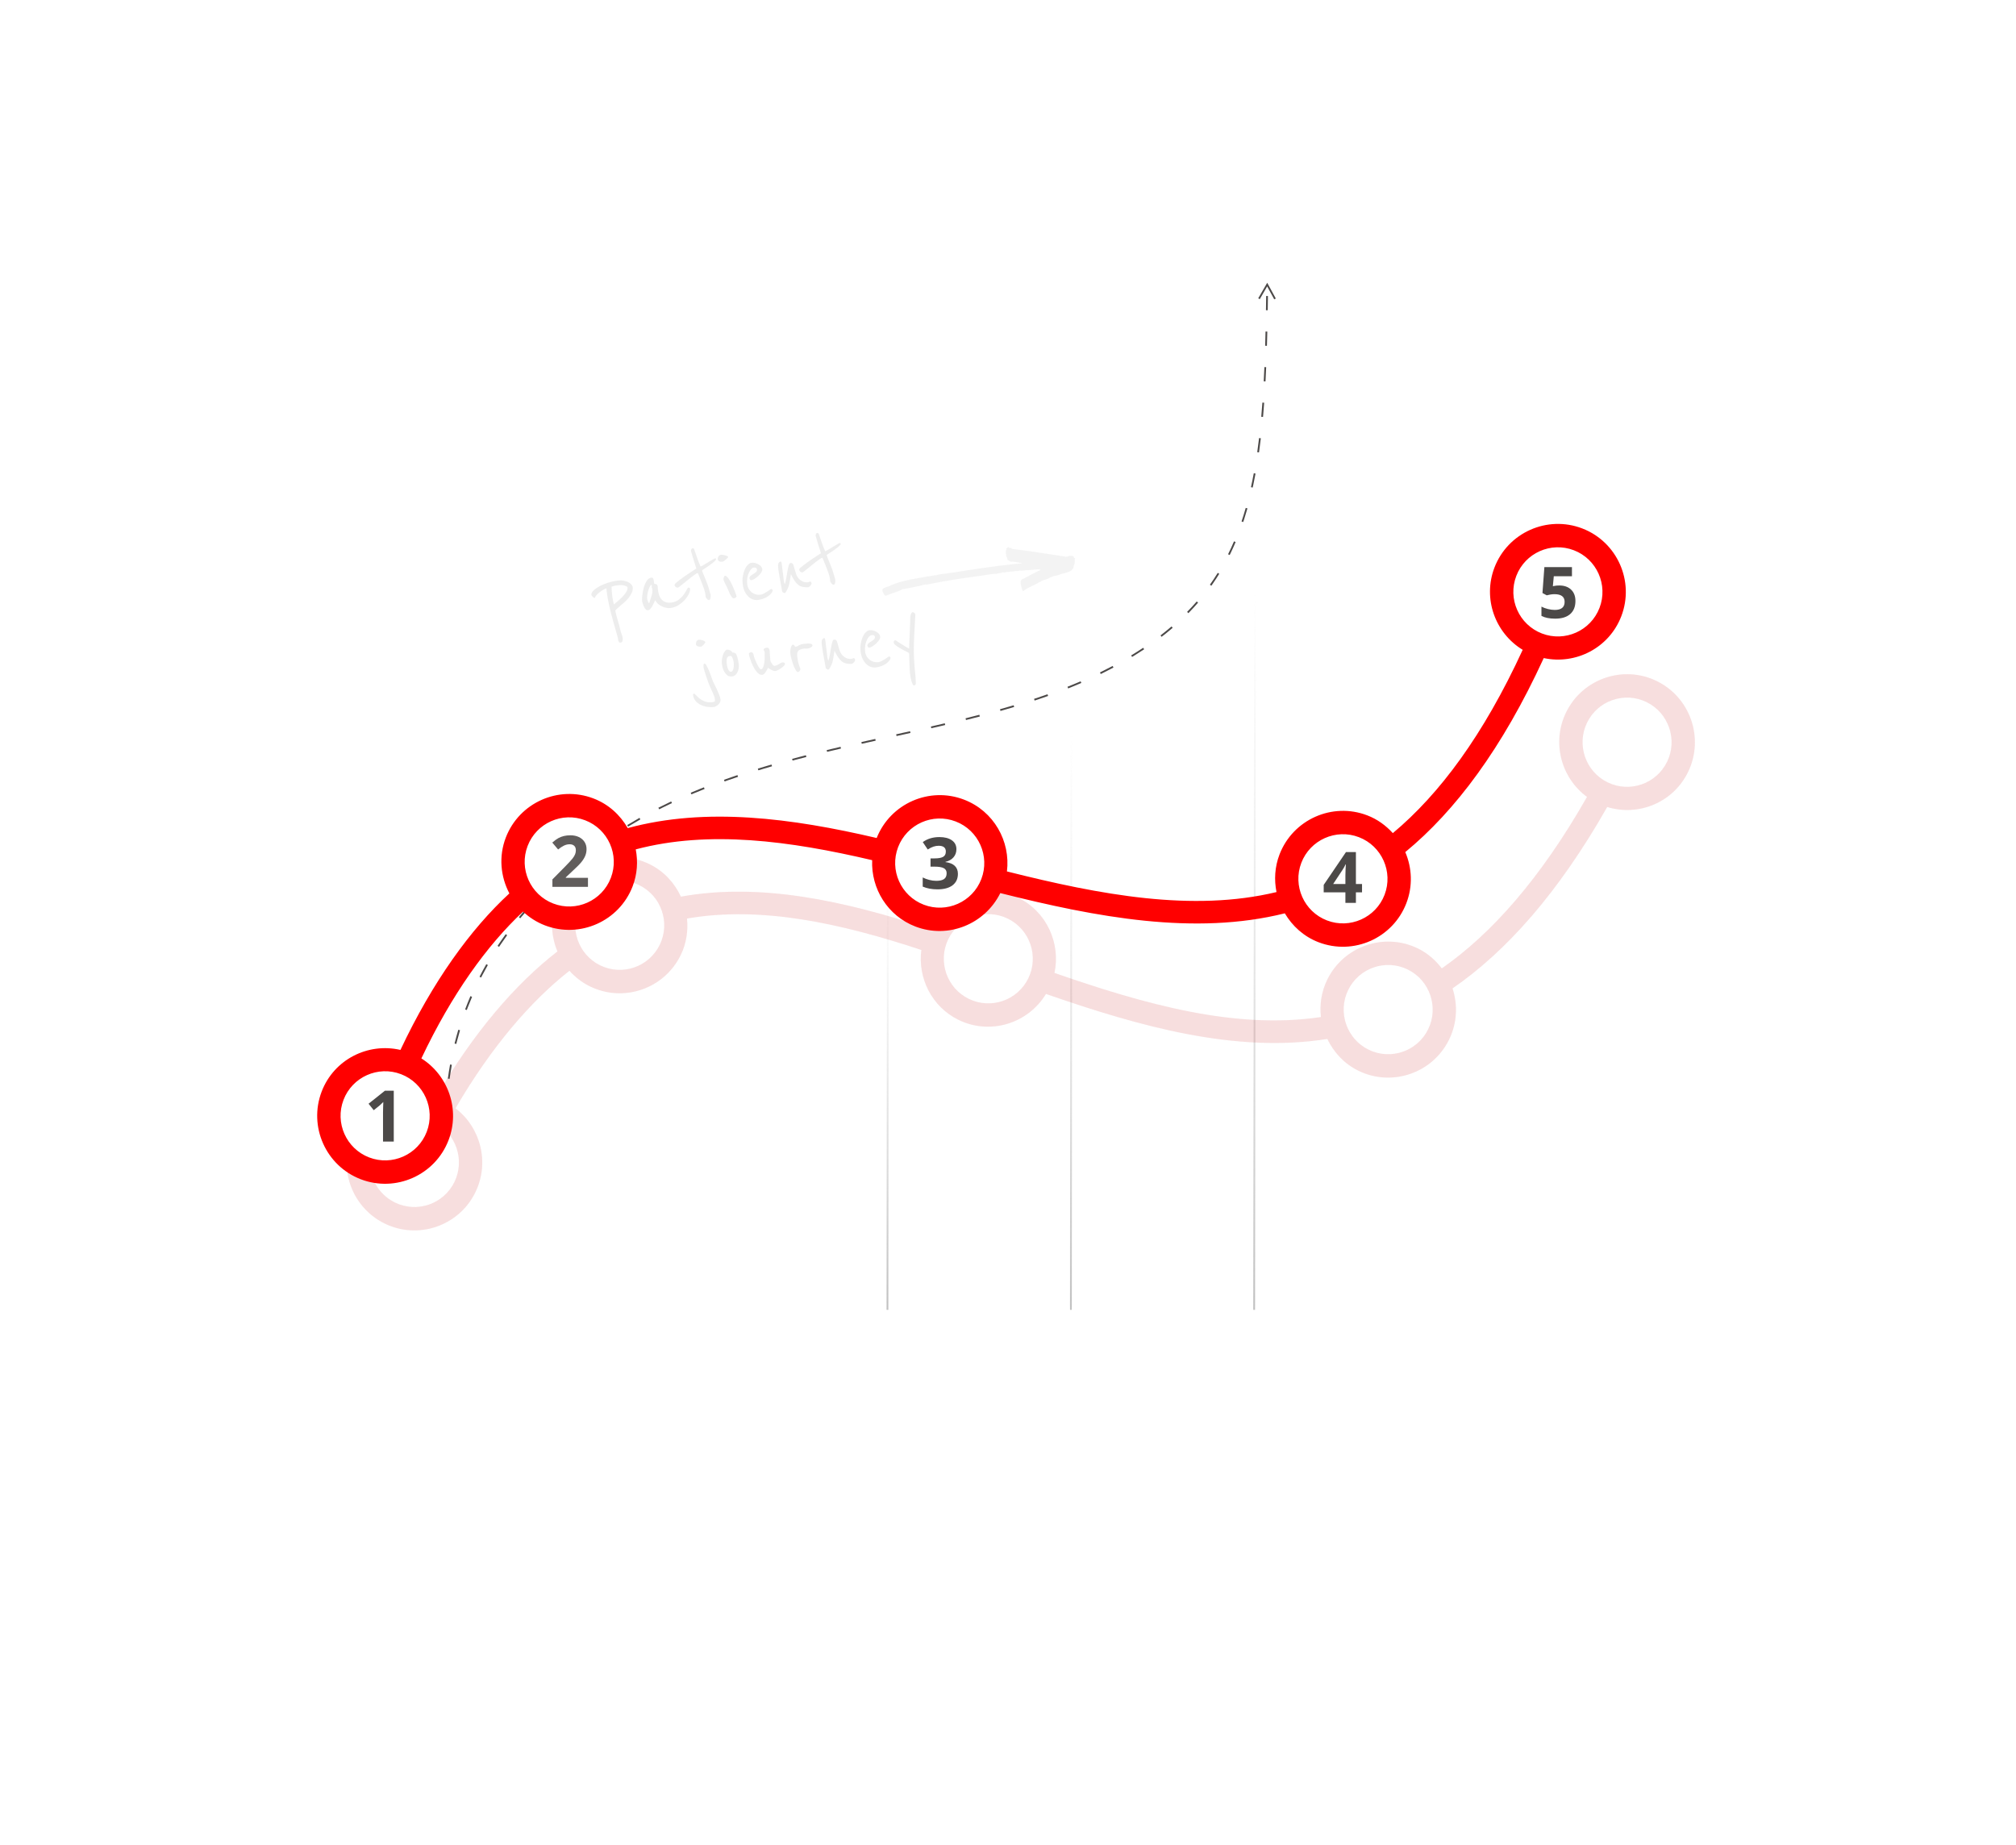 <?xml version="1.0" encoding="UTF-8"?> <svg xmlns="http://www.w3.org/2000/svg" xmlns:xlink="http://www.w3.org/1999/xlink" width="1132px" height="1036px" viewBox="0 0 1132 1036"><title>Group 4</title><defs><linearGradient x1="50%" y1="0%" x2="50%" y2="100%" id="linearGradient-1"><stop stop-color="#C8C8C8" stop-opacity="0" offset="0%"></stop><stop stop-color="#979797" offset="100%"></stop></linearGradient><linearGradient x1="50%" y1="0%" x2="50%" y2="100%" id="linearGradient-2"><stop stop-color="#C8C8C8" stop-opacity="0" offset="0%"></stop><stop stop-color="#979797" offset="100%"></stop></linearGradient><linearGradient x1="50%" y1="0%" x2="50%" y2="100%" id="linearGradient-3"><stop stop-color="#C8C8C8" stop-opacity="0" offset="0%"></stop><stop stop-color="#979797" offset="100%"></stop></linearGradient><linearGradient x1="50%" y1="0%" x2="50%" y2="100%" id="linearGradient-4"><stop stop-color="#C8C8C8" stop-opacity="0" offset="0%"></stop><stop stop-color="#979797" offset="100%"></stop></linearGradient><linearGradient x1="50%" y1="0%" x2="50%" y2="100%" id="linearGradient-5"><stop stop-color="#C8C8C8" stop-opacity="0" offset="0%"></stop><stop stop-color="#979797" offset="100%"></stop></linearGradient><filter x="-4.8%" y="-11.5%" width="109.5%" height="123.1%" id="filter-6"><feGaussianBlur stdDeviation="12"></feGaussianBlur></filter><filter x="-4.8%" y="-11.5%" width="109.5%" height="123.1%" id="filter-7"><feGaussianBlur stdDeviation="12"></feGaussianBlur></filter></defs><g id="Page-1" stroke="none" stroke-width="1" fill="none" fill-rule="evenodd"><g id="webinars" transform="translate(-465, -18)"><g id="patient-journey" transform="translate(165, 37)"><g id="Group-4" transform="translate(339, 0)"><g id="lijnen" opacity="0.6" transform="translate(252, 314)" stroke-linecap="square"><line x1="1.377" y1="321.84" x2="1.377" y2="402.01" id="Line-2" stroke="url(#linearGradient-1)"></line><line x1="104.4" y1="241.67" x2="104.4" y2="402.01" id="Line-2-Copy-2" stroke="url(#linearGradient-2)"></line><line x1="207.532" y1="161.5" x2="207.314" y2="402.01" id="Line-2-Copy-3" stroke="url(#linearGradient-3)"></line><line x1="310.573" y1="80.34" x2="310.318" y2="402.01" id="Line-2-Copy-4" stroke="url(#linearGradient-4)"></line><line x1="413.714" y1="0.17" x2="413.223" y2="402.01" id="Line-2-Copy-5" stroke="url(#linearGradient-5)"></line></g><g id="Group-3" transform="translate(515.005, 478.163) rotate(-24) translate(-515.005, -478.163) translate(103.005, 139.163)"><path d="M777.138,274.139 C771.098,286.555 756.108,291.728 743.721,285.67 C731.325,279.615 726.159,264.579 732.207,252.16 C738.239,239.747 753.233,234.563 765.624,240.629 C778.008,246.678 783.178,261.723 777.138,274.139 M643.005,424.277 C636.965,436.693 621.959,441.871 609.572,435.813 C597.184,429.756 592.018,414.72 598.058,402.304 C604.098,389.887 619.101,384.701 631.492,390.767 C643.868,396.819 649.037,411.863 643.005,424.277 M385.044,407.252 C372.648,401.197 367.482,386.161 373.53,373.742 C379.57,361.325 394.557,356.145 406.947,362.211 C419.34,368.257 424.501,383.304 418.461,395.721 C412.421,408.137 397.423,413.312 385.044,407.252 M211.504,376.917 C205.464,389.333 190.466,394.508 178.087,388.448 C165.691,382.393 160.525,367.357 166.574,354.938 C172.605,342.525 187.6,337.341 199.99,343.407 C212.383,349.453 217.544,364.501 211.504,376.917 M96.223,510.075 C90.183,522.491 75.186,527.667 62.806,521.606 C50.41,515.551 45.244,500.515 51.293,488.096 C57.324,475.683 72.319,470.499 84.709,476.565 C97.103,482.612 102.263,497.659 96.223,510.075 M771.37,228.818 C752.481,219.581 729.627,227.476 720.415,246.4 C712.229,263.242 717.605,283.162 732.161,293.875 C706.043,339.743 678.634,370.606 650.642,390.151 C647.158,385.58 642.737,381.645 637.24,378.964 C618.36,369.724 595.498,377.622 586.277,396.55 C583.002,403.283 581.983,410.519 582.757,417.46 C534.894,424.631 484.3,410.456 433.146,392.695 C436.709,375.939 428.735,358.244 412.704,350.405 C393.96,341.232 371.338,348.972 361.994,367.599 C315.482,352.32 268.233,341.787 223.386,349.854 C219.826,342.194 213.888,335.582 205.739,331.604 C186.85,322.367 163.997,330.263 154.784,349.187 C149.788,359.458 149.966,370.839 154.049,380.627 C130.606,398.773 107.014,426.049 85.531,462.939 C67.75,457.119 47.933,465.03 39.503,482.345 C30.293,501.278 38.167,524.192 57.052,533.42 C75.947,542.646 98.795,534.762 107.999,515.841 C116.093,499.202 110.982,479.503 96.817,468.712 C116.967,434.229 139.001,408.592 160.805,391.496 C163.979,395.025 167.821,398.049 172.333,400.262 C191.227,409.488 214.075,401.604 223.28,382.682 C226.494,376.075 227.511,369 226.82,362.164 C268.7,354.892 313.274,364.914 358.388,379.793 C356.339,395.609 364.224,411.691 379.298,419.063 C397.111,427.76 418.283,421.119 428.383,404.5 C481.038,422.797 534.874,437.943 586.364,429.776 C589.943,437.269 595.822,443.711 603.826,447.625 C622.729,456.847 645.577,448.963 654.773,430.045 C659.3,420.753 659.654,410.507 656.671,401.385 C686.573,380.811 715.86,348.189 743.519,299.528 C761.143,304.947 780.58,297.006 788.902,279.899 C798.123,260.972 790.25,238.058 771.37,228.818" id="schaduw-2" fill-opacity="0.05" fill="#4C4948" style="mix-blend-mode: multiply;" filter="url(#filter-6)" transform="translate(414.206, 381.117) rotate(24) translate(-414.206, -381.117) "></path><path d="M777.138,274.139 C771.098,286.555 756.108,291.728 743.721,285.67 C731.325,279.615 726.159,264.579 732.207,252.16 C738.239,239.747 753.233,234.563 765.624,240.629 C778.008,246.678 783.178,261.723 777.138,274.139 M643.005,424.277 C636.965,436.693 621.959,441.871 609.572,435.813 C597.184,429.756 592.018,414.72 598.058,402.304 C604.098,389.887 619.101,384.701 631.492,390.767 C643.868,396.819 649.037,411.863 643.005,424.277 M385.044,407.252 C372.648,401.197 367.482,386.161 373.53,373.742 C379.57,361.325 394.557,356.145 406.947,362.211 C419.34,368.257 424.501,383.304 418.461,395.721 C412.421,408.137 397.423,413.312 385.044,407.252 M211.504,376.917 C205.464,389.333 190.466,394.508 178.087,388.448 C165.691,382.393 160.525,367.357 166.574,354.938 C172.605,342.525 187.6,337.341 199.99,343.407 C212.383,349.453 217.544,364.501 211.504,376.917 M96.223,510.075 C90.183,522.491 75.186,527.667 62.806,521.606 C50.41,515.551 45.244,500.515 51.293,488.096 C57.324,475.683 72.319,470.499 84.709,476.565 C97.103,482.612 102.263,497.659 96.223,510.075 M771.37,228.818 C752.481,219.581 729.627,227.476 720.415,246.4 C712.229,263.242 717.605,283.162 732.161,293.875 C706.043,339.743 678.634,370.606 650.642,390.151 C647.158,385.58 642.737,381.645 637.24,378.964 C618.36,369.724 595.498,377.622 586.277,396.55 C583.002,403.283 581.983,410.519 582.757,417.46 C534.894,424.631 484.3,410.456 433.146,392.695 C436.709,375.939 428.735,358.244 412.704,350.405 C393.96,341.232 371.338,348.972 361.994,367.599 C315.482,352.32 268.233,341.787 223.386,349.854 C219.826,342.194 213.888,335.582 205.739,331.604 C186.85,322.367 163.997,330.263 154.784,349.187 C149.788,359.458 149.966,370.839 154.049,380.627 C130.606,398.773 107.014,426.049 85.531,462.939 C67.75,457.119 47.933,465.03 39.503,482.345 C30.293,501.278 38.167,524.192 57.052,533.42 C75.947,542.646 98.795,534.762 107.999,515.841 C116.093,499.202 110.982,479.503 96.817,468.712 C116.967,434.229 139.001,408.592 160.805,391.496 C163.979,395.025 167.821,398.049 172.333,400.262 C191.227,409.488 214.075,401.604 223.28,382.682 C226.494,376.075 227.511,369 226.82,362.164 C268.7,354.892 313.274,364.914 358.388,379.793 C356.339,395.609 364.224,411.691 379.298,419.063 C397.111,427.76 418.283,421.119 428.383,404.5 C481.038,422.797 534.874,437.943 586.364,429.776 C589.943,437.269 595.822,443.711 603.826,447.625 C622.729,456.847 645.577,448.963 654.773,430.045 C659.3,420.753 659.654,410.507 656.671,401.385 C686.573,380.811 715.86,348.189 743.519,299.528 C761.143,304.947 780.58,297.006 788.902,279.899 C798.123,260.972 790.25,238.058 771.37,228.818" id="schaduw-1" fill-opacity="0.1" fill="#FF0000" style="mix-blend-mode: multiply;" filter="url(#filter-7)" transform="translate(414.206, 381.117) rotate(24) translate(-414.206, -381.117) "></path><path id="Path-2" d="M95.86,308.334 L96.688,308.895 C95.498,310.647 94.334,312.427 93.196,314.233 L92.347,315.593 L91.496,315.067 C92.911,312.78 94.365,310.536 95.86,308.334 Z M108.021,292.386 L108.781,293.036 C107.402,294.648 106.05,296.289 104.724,297.957 L103.735,299.214 L102.946,298.599 C104.596,296.484 106.287,294.413 108.021,292.386 Z M121.91,277.914 L122.591,278.647 C121.031,280.095 119.499,281.571 117.994,283.075 L116.87,284.209 L116.157,283.509 C118.032,281.599 119.95,279.734 121.91,277.914 Z M137.36,265.144 L137.952,265.95 C136.233,267.213 134.541,268.504 132.876,269.824 L131.632,270.819 L131.003,270.041 C133.08,268.364 135.199,266.732 137.36,265.144 Z M154.16,254.183 L154.66,255.049 C152.809,256.118 150.984,257.214 149.184,258.338 L147.84,259.185 L147.303,258.342 C149.548,256.912 151.834,255.526 154.16,254.183 Z M498.838,255.577 C500.859,255.658 502.86,255.717 504.843,255.755 L506.821,255.785 L506.809,256.785 C504.831,256.762 502.834,256.717 500.819,256.65 L498.797,256.576 L498.838,255.577 Z M526.748,255.206 L526.82,256.204 C526.396,256.234 525.973,256.264 525.538,256.293 C523.872,256.404 522.193,256.496 520.503,256.571 L518.808,256.639 L518.772,255.64 C521.027,255.557 523.26,255.442 525.472,255.295 C525.904,255.266 526.326,255.237 526.748,255.206 Z M478.922,254.148 C480.94,254.352 482.936,254.536 484.911,254.702 L486.879,254.862 L486.801,255.859 C484.834,255.705 482.847,255.532 480.838,255.341 L478.822,255.143 L478.922,254.148 Z M546.562,252.868 L546.728,253.854 C544.654,254.205 542.546,254.524 540.403,254.813 L538.788,255.024 L538.663,254.032 C541.35,253.692 543.983,253.304 546.562,252.868 Z M459.082,251.68 C461.231,251.993 463.348,252.289 465.438,252.566 L467,252.771 L466.871,253.763 C464.791,253.494 462.684,253.207 460.547,252.901 L458.937,252.669 L459.082,251.68 Z M565.98,248.399 L566.266,249.357 C564.244,249.96 562.188,250.526 560.096,251.055 L558.521,251.445 L558.285,250.473 C560.906,249.838 563.47,249.147 565.98,248.399 Z M439.353,248.469 C441.505,248.85 443.613,249.216 445.684,249.565 L447.231,249.824 L447.067,250.811 C445.01,250.469 442.919,250.111 440.786,249.737 L439.178,249.453 L439.353,248.469 Z M172.047,245.055 L172.456,245.967 C170.502,246.844 168.572,247.746 166.666,248.674 L165.241,249.375 L164.796,248.48 C167.175,247.297 169.592,246.156 172.047,245.055 Z M419.699,244.776 C421.972,245.222 424.159,245.646 426.284,246.053 L427.552,246.295 L427.365,247.277 C425.261,246.877 423.102,246.46 420.861,246.022 L419.506,245.757 L419.699,244.776 Z M584.615,241.339 L585.039,242.245 C583.113,243.147 581.155,244.005 579.162,244.821 L577.661,245.424 L577.294,244.494 C579.787,243.509 582.227,242.458 584.615,241.339 Z M400.097,240.838 C403.068,241.442 405.329,241.901 407.505,242.341 L407.94,242.429 L407.742,243.409 C405.574,242.971 403.362,242.523 400.483,241.937 L399.898,241.818 L400.097,240.838 Z M190.656,237.734 L190.98,238.68 C189.077,239.331 187.194,240.003 185.331,240.697 L183.474,241.397 L183.117,240.463 C185.594,239.516 188.107,238.606 190.656,237.734 Z M380.485,236.867 C382.659,237.301 384.919,237.755 387.391,238.255 L388.328,238.445 L388.13,239.425 C385.603,238.913 383.305,238.451 381.108,238.011 L380.289,237.848 L380.485,236.867 Z M601.926,231.47 L602.49,232.296 C600.716,233.506 598.916,234.667 597.087,235.782 L595.71,236.609 L595.2,235.748 C597.486,234.396 599.727,232.97 601.926,231.47 Z M360.849,233.076 C362.889,233.453 364.97,233.844 367.105,234.251 L368.717,234.56 L368.528,235.542 C366.367,235.127 364.263,234.729 362.204,234.345 L360.667,234.06 L360.849,233.076 Z M209.876,232.041 L210.121,233.011 C208.169,233.505 206.236,234.018 204.321,234.551 L202.412,235.09 L202.136,234.129 C204.683,233.398 207.263,232.702 209.876,232.041 Z M341.123,229.665 C343.192,229.995 345.287,230.338 347.416,230.697 L349.018,230.969 L348.85,231.955 C346.708,231.589 344.6,231.238 342.52,230.902 L340.966,230.652 L341.123,229.665 Z M229.48,227.84 L229.655,228.825 C227.672,229.177 225.706,229.547 223.756,229.935 L221.813,230.329 L221.611,229.35 C224.204,228.815 226.827,228.312 229.48,227.84 Z M321.31,226.848 C323.27,227.09 325.248,227.346 327.247,227.616 L329.252,227.891 L329.115,228.881 C327.106,228.602 325.118,228.337 323.15,228.087 L321.187,227.841 L321.31,226.848 Z M249.343,225.076 L249.44,226.071 C247.444,226.266 245.46,226.485 243.485,226.727 L241.514,226.977 L241.384,225.985 C244.018,225.64 246.671,225.337 249.343,225.076 Z M301.393,224.844 C303.366,224.994 305.354,225.161 307.358,225.345 L309.368,225.533 L309.272,226.529 C307.262,226.335 305.268,226.158 303.29,225.997 L301.317,225.841 L301.393,224.844 Z M269.356,223.897 L269.378,224.897 C267.369,224.941 265.372,225.006 263.386,225.092 L261.405,225.186 L261.354,224.187 C264.001,224.053 266.668,223.956 269.356,223.897 Z M281.376,223.88 C283.362,223.916 285.36,223.971 287.372,224.045 L289.389,224.125 L289.346,225.124 C287.331,225.038 285.33,224.971 283.342,224.922 L281.358,224.879 L281.376,223.88 Z M617.466,219.009 L618.147,219.741 C616.563,221.216 614.961,222.641 613.337,224.019 L612.116,225.043 L611.478,224.273 C613.505,222.593 615.5,220.839 617.466,219.009 Z M631.124,204.53 L631.891,205.171 C630.495,206.84 629.09,208.46 627.672,210.034 L626.607,211.206 L625.87,210.529 C627.639,208.603 629.389,206.604 631.124,204.53 Z M643.168,188.595 L643.992,189.162 C642.755,190.959 641.515,192.711 640.271,194.417 L639.338,195.689 L638.533,195.095 C640.084,192.998 641.628,190.832 643.168,188.595 Z M653.91,171.751 L654.77,172.262 C653.653,174.141 652.539,175.975 651.428,177.766 L650.594,179.102 L649.747,178.571 C651.131,176.364 652.518,174.093 653.91,171.751 Z M663.715,154.32 L664.597,154.792 C663.565,156.72 662.542,158.604 661.526,160.447 L660.765,161.822 L659.891,161.336 C661.155,159.063 662.428,156.726 663.715,154.32 Z M672.85,136.563 L673.745,137.008 C672.77,138.971 671.808,140.887 670.857,142.761 L670.146,144.159 L669.255,143.705 C670.435,141.391 671.632,139.013 672.85,136.563 Z M681.559,118.584 L682.462,119.012 C681.521,120.999 680.598,122.934 679.691,124.824 L679.014,126.233 L678.113,125.799 C679.236,123.467 680.383,121.066 681.559,118.584 Z M689.997,100.492 L690.906,100.91 L690.267,102.3 C689.521,103.917 688.793,105.49 688.08,107.026 L687.547,108.172 L686.641,107.75 C687.346,106.232 688.066,104.68 688.803,103.085 L689.358,101.882 L689.997,100.492 Z M693.556,93.949 L693.629,94.835 L694.375,103.983 L693.378,104.065 L692.703,95.802 L685.993,100.669 L685.406,99.859 L692.837,94.471 L693.556,93.949 Z" fill="#4C4948" fill-rule="nonzero"></path><circle id="Oval" fill="#FFFFFF" cx="774.148" cy="317.256" r="33"></circle><circle id="Oval" fill="#FFFFFF" cx="596.398" cy="416.543" r="33"></circle><circle id="Oval" fill="#FFFFFF" cx="393.19" cy="317.312" r="33"></circle><circle id="Oval" fill="#FFFFFF" cx="51.321" cy="320.54" r="33"></circle><circle id="Oval" fill="#FFFFFF" cx="204.9" cy="231.29" r="33"></circle><path d="M764.074,181.24 C759.132,194.123 744.633,200.578 731.752,195.63 C718.863,190.686 712.401,176.174 717.352,163.287 C722.286,150.408 736.789,143.941 749.674,148.897 C762.552,153.836 769.017,168.356 764.074,181.24 M643.378,342.354 C638.435,355.237 623.921,361.699 611.039,356.752 C598.158,351.804 591.697,337.292 596.639,324.409 C601.582,311.526 616.093,305.055 628.978,310.011 C641.847,314.954 648.312,329.474 643.378,342.354 M384.634,347.918 C371.744,342.974 365.283,328.462 370.234,315.575 C375.176,302.692 389.671,296.229 402.556,301.185 C415.442,306.12 421.898,320.644 416.956,333.528 C412.013,346.411 397.507,352.87 384.634,347.918 M208.923,332.872 C203.981,345.755 189.474,352.214 176.601,347.263 C163.712,342.319 157.25,327.807 162.201,314.92 C167.136,302.04 181.638,295.573 194.523,300.529 C207.409,305.465 213.866,319.989 208.923,332.872 M105.549,475.444 C100.606,488.327 86.1,494.786 73.227,489.835 C60.337,484.891 53.876,470.379 58.827,457.492 C63.761,444.612 78.264,438.145 91.149,443.101 C104.035,448.037 110.491,462.561 105.549,475.444 M754.376,136.641 C734.734,129.097 712.63,138.948 705.09,158.584 C698.393,176.058 705.489,195.413 720.938,204.804 C698.884,252.73 674.237,285.835 648.022,307.727 C644.15,303.482 639.398,299.952 633.683,297.763 C614.05,290.216 591.937,300.07 584.389,319.71 C581.709,326.697 581.323,333.987 582.7,340.826 C535.59,352.139 483.899,342.448 431.337,329.236 C433.432,312.249 423.939,295.336 407.269,288.934 C387.778,281.44 365.89,291.117 358.194,310.469 C310.478,299.322 262.439,292.962 218.417,304.904 C214.199,297.591 207.702,291.529 199.229,288.282 C179.587,280.738 157.483,290.589 149.943,310.225 C145.854,320.882 147.023,332.193 151.947,341.577 C130.148,361.681 108.994,390.883 90.782,429.469 C72.542,425.228 53.468,434.83 46.568,452.797 C39.032,472.442 48.879,494.558 68.517,502.094 C88.163,509.626 110.263,499.787 117.794,480.154 C124.418,462.89 117.606,443.733 102.539,434.23 C119.632,398.155 139.375,370.72 159.631,351.804 C163.104,355.04 167.199,357.713 171.891,359.522 C191.538,367.054 213.637,357.215 221.169,337.582 C223.799,330.726 224.198,323.597 222.913,316.854 C264.047,305.963 309.372,312.048 355.66,322.918 C354.993,338.837 364.256,354.153 379.932,360.174 C398.453,367.274 418.99,358.818 427.615,341.399 C481.72,355.013 536.729,365.388 587.369,352.769 C591.59,359.913 598.014,365.811 606.337,369.007 C625.992,376.536 648.091,366.697 655.615,347.068 C659.321,337.425 658.782,327.198 655.013,318.38 C683.043,295.297 709.41,260.277 732.757,209.439 C750.805,213.294 769.498,203.695 776.308,185.945 C783.856,166.305 774.009,144.189 754.376,136.641" id="Fill-1" fill="#FF0000" transform="translate(411.441, 319.365) rotate(24) translate(-411.441, -319.365) "></path></g><path d="M182.107,622 L182.107,593.445 L177.146,593.445 L167.947,600.77 L170.857,604.402 L174.139,601.766 C174.529,601.453 175.226,600.796 176.229,599.793 L176.229,599.793 L176.131,602.762 L176.072,605.477 L176.072,622 L182.107,622 Z" id="1" fill="#4C4948" fill-rule="nonzero"></path><path d="M291.146,479 L291.146,473.922 L278.705,473.922 L278.705,473.648 L282.377,470.191 C284.825,467.952 286.534,466.227 287.504,465.016 C288.474,463.805 289.19,462.623 289.652,461.471 C290.115,460.318 290.346,459.085 290.346,457.77 C290.346,456.259 289.968,454.918 289.213,453.746 C288.458,452.574 287.396,451.663 286.029,451.012 C284.662,450.361 283.087,450.035 281.303,450.035 C279.949,450.035 278.725,450.169 277.631,450.436 C276.537,450.702 275.528,451.083 274.604,451.578 C273.679,452.073 272.514,452.919 271.107,454.117 L271.107,454.117 L274.389,458.004 C275.521,457.066 276.609,456.344 277.65,455.836 C278.692,455.328 279.766,455.074 280.873,455.074 C281.928,455.074 282.771,455.354 283.402,455.914 C284.034,456.474 284.35,457.327 284.35,458.473 C284.35,459.241 284.206,459.983 283.92,460.699 C283.633,461.415 283.165,462.193 282.514,463.033 C281.863,463.873 280.476,465.38 278.354,467.555 L278.354,467.555 L271.186,474.801 L271.186,479 L291.146,479 Z" id="2" fill="#615D5C" fill-rule="nonzero"></path><path d="M487.35,480.391 C491.048,480.391 493.893,479.626 495.885,478.096 C497.877,476.566 498.873,474.427 498.873,471.68 C498.873,469.792 498.281,468.291 497.096,467.178 C495.911,466.064 494.166,465.365 491.861,465.078 L491.861,465.078 L491.861,464.961 C493.814,464.492 495.331,463.633 496.412,462.383 C497.493,461.133 498.033,459.616 498.033,457.832 C498.033,455.697 497.177,454.03 495.465,452.832 C493.753,451.634 491.419,451.035 488.463,451.035 C484.856,451.035 481.751,451.973 479.146,453.848 L479.146,453.848 L481.939,458.008 C483.124,457.24 484.202,456.699 485.172,456.387 C486.142,456.074 487.096,455.918 488.033,455.918 C490.742,455.918 492.096,456.999 492.096,459.16 C492.096,460.566 491.585,461.559 490.562,462.139 C489.54,462.718 487.923,463.008 485.709,463.008 L485.709,463.008 L483.502,463.008 L483.502,467.637 L485.67,467.637 C488.066,467.637 489.811,467.917 490.904,468.477 C491.998,469.036 492.545,469.987 492.545,471.328 C492.545,472.826 492.07,473.913 491.119,474.59 C490.169,475.267 488.697,475.605 486.705,475.605 C485.403,475.605 484.088,475.43 482.76,475.078 C481.432,474.727 480.214,474.271 479.107,473.711 L479.107,473.711 L479.107,478.848 C481.503,479.876 484.251,480.391 487.35,480.391 Z" id="3" fill="#4C4948" fill-rule="nonzero"></path><path d="M722.354,488 L722.354,482.082 L725.791,482.082 L725.791,477.395 L722.354,477.395 L722.354,459.445 L716.787,459.445 L704.268,477.883 L704.268,482.082 L716.455,482.082 L716.455,488 L722.354,488 Z M716.455,477.395 L709.58,477.395 L714.814,469.484 C715.492,468.469 716.071,467.427 716.553,466.359 L716.553,466.359 L716.709,466.359 C716.67,466.607 716.618,467.499 716.553,469.035 C716.488,470.572 716.455,471.743 716.455,472.551 L716.455,477.395 Z" id="4" fill="#4C4948" fill-rule="nonzero"></path><path d="M834.232,328.391 C837.891,328.391 840.704,327.531 842.67,325.812 C844.636,324.094 845.619,321.639 845.619,318.449 C845.619,315.754 844.802,313.632 843.168,312.082 C841.534,310.533 839.337,309.758 836.576,309.758 C835.404,309.758 834.421,309.849 833.627,310.031 L833.627,310.031 L832.943,310.168 L833.471,304.562 L843.666,304.562 L843.666,299.445 L828.178,299.445 L827.104,313.996 L829.506,315.285 C830.027,315.129 830.704,314.982 831.537,314.846 C832.37,314.709 833.132,314.641 833.822,314.641 C837.637,314.641 839.545,316.079 839.545,318.957 C839.545,321.978 837.702,323.488 834.018,323.488 C832.794,323.488 831.498,323.316 830.131,322.971 C828.764,322.626 827.566,322.18 826.537,321.633 L826.537,321.633 L826.537,326.848 C828.49,327.876 831.055,328.391 834.232,328.391 Z" id="5" fill="#4C4948" fill-rule="nonzero"></path><g id="Group-2" opacity="0.1" transform="translate(419.467, 317.477) rotate(-7) translate(-419.467, -317.477) translate(271.467, 258.477)"><path d="M294.317,54.182 C294.576,53.804 293.462,53.03 293.179,53.389 C293.138,53.362 293.094,53.331 293.054,53.304 C293.179,53.173 293.185,53.063 293.104,52.969 C292.676,53.255 292.124,52.862 291.681,53.094 C291.363,53.161 291.023,53.133 290.73,53.359 C290.599,53.237 290.484,53.231 290.387,53.307 C290.343,53.279 290.3,53.249 290.259,53.222 C290.078,53.027 289.953,53.151 289.829,53.292 C289.592,53.231 289.28,52.694 289.105,52.975 C288.316,52.661 288.182,52.63 287.358,52.502 C287.315,52.472 287.271,52.444 287.234,52.414 C287.209,52.594 287.162,52.722 287.112,52.838 C287.162,52.722 287.209,52.594 287.234,52.414 C284.67,51.53 282.174,51.033 279.604,50.086 C279.33,49.997 279.033,49.787 278.793,49.894 C276.554,49.153 274.352,48.623 272.103,47.845 C272.016,47.748 271.95,47.812 271.891,47.882 C271.326,47.626 270.787,47.501 270.228,47.285 C269.817,47.245 269.364,47.001 268.949,46.953 C266.18,46.145 263.441,45.511 260.674,44.731 C260.634,44.703 260.59,44.673 260.55,44.642 C260.528,44.313 259.935,43.521 259.573,44.152 C259.221,43.923 259.47,43.768 259.068,43.801 C258.881,42.753 257.462,44.054 257.287,44.42 C257.923,44.484 257.175,44.658 257.181,45.09 C256.882,45.788 256.885,46.44 256.86,47.096 C257.022,47.467 256.994,47.87 256.735,48.312 C257.343,48.601 257.106,49.893 257.35,50.6 C258.21,50.875 258.089,51.457 258.869,51.652 C259.156,51.591 259.527,52.03 259.77,51.722 C261.423,52.085 263.164,52.926 264.798,53.176 C265.228,53.843 263.647,53.133 263.285,53.422 C262.93,53.09 262.702,53.486 262.418,53.566 C262.122,53.331 261.825,53.115 261.61,53.374 C261.479,53.252 261.367,53.243 261.267,53.322 C261.146,53.273 261.052,53.358 260.924,53.27 C248.579,52.859 236.951,53.035 224.796,53.242 C224.54,53.248 224.24,53.032 224.019,53.261 C223.654,53.276 223.233,52.986 222.902,53.227 C222.391,53.273 221.864,53.2 221.352,53.264 C220.245,53.059 219.212,53.297 218.127,53.251 C217.803,53.306 217.435,53.102 217.135,53.306 C216.886,53.136 216.73,53.532 216.452,53.203 C216.38,53.395 216.536,53.55 216.436,53.748 C216.352,53.69 216.268,53.632 216.184,53.571 C216.078,52.998 215.186,53.343 214.811,53.364 C213.954,53.321 213.118,53.413 212.272,53.456 C211.196,53.239 210.201,53.483 209.172,53.532 C208.976,53.462 208.817,53.611 208.614,53.516 C208.523,53.419 208.461,53.483 208.399,53.55 C208.002,53.41 207.687,53.727 207.282,53.516 C206.945,53.501 206.618,53.544 206.29,53.571 C205.897,53.651 205.476,53.584 205.086,53.663 C204.827,53.669 204.528,53.452 204.309,53.681 C204.063,53.76 203.792,53.693 203.533,53.699 C203.159,53.897 202.678,53.465 202.329,53.791 C202.129,53.718 201.97,53.87 201.767,53.772 C201.462,53.73 201.175,53.779 200.903,53.916 C199.734,53.8 198.639,54.105 197.497,54.15 C197.348,54.126 197.192,54.102 197.067,54.22 C196.976,54.123 196.911,54.187 196.849,54.257 C196.047,54.318 195.236,54.367 194.472,54.647 C194.241,54.592 194.026,54.626 193.823,54.754 C193.377,54.738 192.944,54.809 192.526,54.967 C192.089,55.211 191.58,55.061 191.141,55.305 C190.62,55.311 190.127,55.449 189.662,55.765 C188.202,56.104 186.671,56.037 185.324,57.024 C185.448,57.076 185.408,57.155 185.358,57.234 C185.411,57.408 185.386,57.591 185.342,57.78 C185.071,58.106 185.227,58.338 185.539,58.292 C185.511,58.331 185.48,58.371 185.451,58.414 C185.398,59.182 186.032,59.837 186.156,60.578 C186.425,60.84 186.596,60.544 186.88,60.895 C189.902,59.959 193.062,59.797 196.066,58.731 C196.094,58.688 196.125,58.649 196.153,58.606 C200.489,58.386 204.834,58.225 209.128,57.774 C209.219,57.872 209.281,57.811 209.344,57.737 C209.662,57.667 210.008,57.728 210.37,57.896 C220.744,57.207 231.196,57.085 241.707,57.192 C244.446,57.22 247.216,56.894 249.957,57.357 C251.164,57.043 252.478,57.357 253.669,56.961 C254.608,57.451 255.394,57.086 256.245,57.08 C256.701,57.36 257.044,56.976 257.487,57.201 C258.479,57.122 259.539,57.482 260.5,57.247 C260.618,57.296 260.715,57.214 260.843,57.302 C260.993,57.323 261.146,57.351 261.273,57.229 C261.317,57.259 261.358,57.29 261.398,57.317 C261.978,57.451 262.534,57.445 263.073,57.369 C263.404,57.326 263.756,57.451 264.102,57.525 C264.545,57.506 265.019,57.698 265.437,57.522 C265.481,57.552 265.522,57.582 265.562,57.61 C266.623,57.531 267.752,57.842 268.825,57.832 C269.23,58.043 269.548,57.726 269.945,57.866 C270.353,58.11 270.684,57.863 271.058,57.899 C272.365,58.165 273.563,57.79 274.954,58.561 C274.679,58.701 274.383,58.71 274.121,58.917 C273.666,58.829 273.226,58.881 272.864,59.341 C272.711,59.317 272.558,59.292 272.43,59.411 C272.206,59.25 271.542,59.728 271.729,59.853 C271.542,59.801 271.055,59.673 270.649,60.033 C270.032,60.112 269.458,60.438 268.868,60.651 C268.606,60.654 268.376,60.804 268.129,60.88 C268.029,60.962 267.911,60.913 267.82,61.038 C266.869,61.331 265.927,61.666 264.998,62.047 C263.341,62.215 262.596,63.23 262.711,64.921 C262.883,66.341 262.805,67.801 263.441,69.145 C266.517,67.225 269.854,66.82 273.02,65.397 C273.114,65.314 273.235,65.36 273.326,65.238 C273.949,65.421 274.424,64.735 275.019,64.741 C275.116,64.659 275.235,64.708 275.322,64.583 C276.832,64.504 278.285,64.144 279.698,63.538 C279.729,63.495 279.76,63.455 279.792,63.416 C280.312,63.419 280.815,63.336 281.304,63.166 C281.332,63.123 281.364,63.08 281.392,63.041 C283.107,63.114 284.754,62.828 286.616,62.398 C286.71,62.498 286.772,62.434 286.834,62.361 C287.012,62.325 287.234,62.532 287.393,62.38 C289.445,62.038 291.591,62.221 293.316,59.993 C293.422,59.253 293.603,58.985 293.927,58.372 C294.776,57.11 294.351,56.074 294.947,54.62 C294.52,54.834 294.526,54.541 294.317,54.182" id="-" fill="#898989" transform="translate(240.075, 56.273) rotate(-1) translate(-240.075, -56.273) "></path><path d="M35.901,69.805 C36.221,69.805 36.481,69.705 36.681,69.505 C36.881,69.305 37.031,69.055 37.131,68.755 C37.231,68.455 37.291,68.135 37.311,67.795 C37.331,67.455 37.341,67.145 37.341,66.865 C37.341,66.785 37.311,66.575 37.251,66.235 C37.191,65.895 37.111,65.525 37.011,65.125 C36.911,64.725 36.831,64.365 36.771,64.045 C36.711,63.725 36.681,63.545 36.681,63.505 C36.601,62.545 36.471,61.485 36.291,60.325 C36.111,59.165 35.931,58.035 35.751,56.935 C35.571,55.835 35.421,54.815 35.301,53.875 C35.181,52.935 35.121,52.205 35.121,51.685 C35.121,51.485 35.381,51.205 35.901,50.845 C36.421,50.485 37.081,50.025 37.881,49.465 C38.721,48.945 39.641,48.335 40.641,47.635 C41.641,46.935 42.561,46.175 43.401,45.355 C44.241,44.535 44.951,43.645 45.531,42.685 C46.111,41.725 46.401,40.725 46.401,39.685 C46.401,39.325 46.261,38.885 45.981,38.365 C45.701,37.845 45.241,37.335 44.601,36.835 C43.961,36.335 43.111,35.905 42.051,35.545 C40.991,35.185 39.681,35.005 38.121,35.005 C36.521,35.005 34.821,35.175 33.021,35.515 C31.221,35.855 29.571,36.315 28.071,36.895 C26.571,37.475 25.321,38.135 24.321,38.875 C23.321,39.615 22.821,40.405 22.821,41.245 C22.821,41.325 22.881,41.465 23.001,41.665 C23.121,41.865 23.251,42.065 23.391,42.265 C23.531,42.465 23.691,42.645 23.871,42.805 C24.051,42.965 24.201,43.045 24.321,43.045 L24.321,43.045 L24.741,43.045 C24.741,42.645 25.031,42.195 25.611,41.695 C26.191,41.195 26.861,40.715 27.621,40.255 C28.381,39.795 29.151,39.405 29.931,39.085 C30.711,38.765 31.301,38.585 31.701,38.545 C31.701,38.745 31.681,38.975 31.641,39.235 C31.601,39.495 31.581,39.725 31.581,39.925 C31.581,42.645 31.741,45.535 32.061,48.595 C32.381,51.655 32.741,54.515 33.141,57.175 C33.541,59.835 33.901,62.125 34.221,64.045 C34.541,65.965 34.701,67.145 34.701,67.585 C34.701,67.705 34.691,67.805 34.671,67.885 C34.651,67.965 34.641,68.045 34.641,68.125 C34.641,68.485 34.741,68.855 34.941,69.235 C35.141,69.615 35.461,69.805 35.901,69.805 Z M34.701,48.025 C34.621,47.425 34.551,46.675 34.491,45.775 C34.431,44.875 34.401,43.945 34.401,42.985 C34.401,42.065 34.421,41.165 34.461,40.285 C34.501,39.405 34.561,38.645 34.641,38.005 C34.841,37.925 35.221,37.845 35.781,37.765 C36.341,37.685 37.221,37.645 38.421,37.645 C39.781,37.645 40.961,37.855 41.961,38.275 C42.961,38.695 43.461,39.105 43.461,39.505 C43.461,40.305 43.111,41.135 42.411,41.995 C41.711,42.855 40.881,43.675 39.921,44.455 C38.961,45.235 37.991,45.935 37.011,46.555 C36.031,47.175 35.261,47.665 34.701,48.025 Z M66.081,53.905 C67.681,53.905 69.221,53.555 70.701,52.855 C72.181,52.155 73.481,51.305 74.601,50.305 C75.721,49.305 76.611,48.275 77.271,47.215 C77.931,46.155 78.261,45.265 78.261,44.545 C78.261,44.025 78.001,43.765 77.481,43.765 C77.161,43.765 76.761,44.135 76.281,44.875 C75.801,45.615 75.151,46.435 74.331,47.335 C73.511,48.235 72.491,49.055 71.271,49.795 C70.051,50.535 68.561,50.905 66.801,50.905 C65.401,50.905 64.281,50.655 63.441,50.155 C62.601,49.655 61.941,49.015 61.461,48.235 C60.981,47.455 60.661,46.565 60.501,45.565 C60.341,44.565 60.261,43.545 60.261,42.505 C60.261,42.305 60.281,42.095 60.321,41.875 C60.361,41.655 60.381,41.405 60.381,41.125 C60.381,40.685 60.331,40.365 60.231,40.165 C60.131,39.965 59.991,39.815 59.811,39.715 C59.631,39.615 59.431,39.535 59.211,39.475 C58.991,39.415 58.781,39.305 58.581,39.145 L58.581,39.145 L58.581,37.345 C58.581,36.985 58.511,36.615 58.371,36.235 C58.231,35.855 57.941,35.665 57.501,35.665 C56.341,35.665 55.331,36.225 54.471,37.345 C53.611,38.465 52.901,39.745 52.341,41.185 C51.781,42.625 51.361,44.015 51.081,45.355 C50.801,46.695 50.661,47.605 50.661,48.085 C50.661,48.165 50.701,48.505 50.781,49.105 C50.861,49.705 51.001,50.335 51.201,50.995 C51.401,51.655 51.671,52.255 52.011,52.795 C52.351,53.335 52.781,53.605 53.301,53.605 C53.821,53.605 54.321,53.395 54.801,52.975 C55.281,52.555 55.721,52.055 56.121,51.475 C56.521,50.895 56.891,50.325 57.231,49.765 C57.571,49.205 57.861,48.805 58.101,48.565 C58.381,49.405 58.821,50.155 59.421,50.815 C60.021,51.475 60.701,52.035 61.461,52.495 C62.221,52.955 63.001,53.305 63.801,53.545 C64.601,53.785 65.361,53.905 66.081,53.905 Z M54.441,49.885 C54.241,49.685 54.061,49.265 53.901,48.625 C53.741,47.985 53.661,47.525 53.661,47.245 C53.661,46.725 53.761,46.055 53.961,45.235 C54.161,44.415 54.431,43.605 54.771,42.805 C55.111,42.005 55.471,41.305 55.851,40.705 C56.231,40.105 56.601,39.765 56.961,39.685 C56.961,39.765 57.001,39.835 57.081,39.895 C57.161,39.955 57.201,40.045 57.201,40.165 C57.201,40.365 57.161,40.525 57.081,40.645 C57.001,40.765 56.961,40.905 56.961,41.065 C56.961,41.185 57.001,41.315 57.081,41.455 C57.161,41.595 57.201,41.745 57.201,41.905 C57.201,43.185 56.911,44.485 56.331,45.805 C55.751,47.125 55.121,48.485 54.441,49.885 Z M88.041,52.105 C88.481,52.105 88.801,51.785 89.001,51.145 C89.201,50.505 89.301,49.885 89.301,49.285 C89.301,49.245 89.261,48.975 89.181,48.475 C89.101,47.975 89.011,47.405 88.911,46.765 C88.811,46.125 88.701,45.485 88.581,44.845 C88.461,44.205 88.361,43.685 88.281,43.285 C88.121,42.605 87.921,41.825 87.681,40.945 C87.441,40.065 87.211,39.215 86.991,38.395 C86.771,37.575 86.581,36.865 86.421,36.265 C86.261,35.665 86.181,35.305 86.181,35.185 C86.181,35.065 86.541,34.835 87.261,34.495 C87.981,34.155 88.821,33.745 89.781,33.265 C90.741,32.785 91.701,32.255 92.661,31.675 C93.621,31.095 94.361,30.505 94.881,29.905 C94.801,29.785 94.731,29.645 94.671,29.485 C94.611,29.325 94.461,29.245 94.221,29.245 C94.101,29.245 93.651,29.415 92.871,29.755 C92.091,30.095 91.221,30.485 90.261,30.925 C89.301,31.365 88.381,31.775 87.501,32.155 C86.621,32.535 86.001,32.765 85.641,32.845 C85.281,31.805 84.911,30.445 84.531,28.765 C84.151,27.085 83.741,25.165 83.301,23.005 C83.181,22.405 82.901,22.105 82.461,22.105 C82.181,22.105 81.931,22.235 81.711,22.495 C81.491,22.755 81.381,23.145 81.381,23.665 C81.381,23.745 81.471,24.305 81.651,25.345 C81.831,26.385 82.021,27.525 82.221,28.765 C82.461,30.205 82.761,31.845 83.121,33.685 C83.121,33.685 82.791,33.845 82.131,34.165 C81.471,34.485 80.651,34.885 79.671,35.365 C78.691,35.845 77.631,36.385 76.491,36.985 C75.351,37.585 74.291,38.165 73.311,38.725 C72.331,39.285 71.511,39.795 70.851,40.255 C70.191,40.715 69.861,41.065 69.861,41.305 C69.861,41.745 70.021,42.145 70.341,42.505 C70.661,42.865 71.081,43.045 71.601,43.045 C71.721,43.045 72.071,42.875 72.651,42.535 C73.231,42.195 73.921,41.775 74.721,41.275 C75.521,40.775 76.381,40.235 77.301,39.655 C78.221,39.075 79.101,38.535 79.941,38.035 C80.781,37.535 81.531,37.115 82.191,36.775 C82.851,36.435 83.321,36.265 83.601,36.265 C83.641,36.265 83.741,36.545 83.901,37.105 C84.261,38.425 84.581,39.645 84.861,40.765 C85.101,41.725 85.341,42.665 85.581,43.585 C85.821,44.505 85.981,45.185 86.061,45.625 C86.301,47.065 86.421,48.165 86.421,48.925 C86.421,49.125 86.411,49.305 86.391,49.465 C86.371,49.625 86.361,49.745 86.361,49.825 C86.361,49.945 86.401,50.125 86.481,50.365 C86.561,50.605 86.681,50.855 86.841,51.115 C87.001,51.375 87.181,51.605 87.381,51.805 C87.581,52.005 87.801,52.105 88.041,52.105 Z M98.121,31.645 C98.361,31.645 98.681,31.545 99.081,31.345 C99.481,31.145 99.871,30.915 100.251,30.655 C100.631,30.395 100.961,30.145 101.241,29.905 C101.521,29.665 101.661,29.505 101.661,29.425 C101.661,29.185 101.491,28.965 101.151,28.765 C100.811,28.565 100.421,28.385 99.981,28.225 C99.541,28.065 99.111,27.935 98.691,27.835 C98.271,27.735 98.001,27.685 97.881,27.685 C97.241,27.685 96.721,27.935 96.321,28.435 C95.921,28.935 95.721,29.465 95.721,30.025 C95.721,30.385 95.821,30.675 96.021,30.895 C96.221,31.115 96.451,31.285 96.711,31.405 C96.971,31.525 97.231,31.595 97.491,31.615 C97.751,31.635 97.961,31.645 98.121,31.645 Z M102.081,52.885 C102.281,52.885 102.591,52.785 103.011,52.585 C103.431,52.385 103.641,52.145 103.641,51.865 C103.641,51.745 103.571,51.355 103.431,50.695 C103.291,50.035 103.101,49.255 102.861,48.355 C102.621,47.455 102.341,46.495 102.021,45.475 C101.701,44.455 101.351,43.515 100.971,42.655 C100.591,41.795 100.201,41.085 99.801,40.525 C99.401,39.965 99.021,39.685 98.661,39.685 C98.341,39.685 98.071,39.925 97.851,40.405 C97.631,40.885 97.521,41.405 97.521,41.965 C97.521,42.005 97.581,42.225 97.701,42.625 C97.821,43.025 97.971,43.485 98.151,44.005 C98.331,44.525 98.521,45.065 98.721,45.625 C98.921,46.185 99.081,46.665 99.201,47.065 C99.281,47.305 99.401,47.735 99.561,48.355 C99.721,48.975 99.921,49.625 100.161,50.305 C100.401,50.985 100.681,51.585 101.001,52.105 C101.321,52.625 101.681,52.885 102.081,52.885 Z M115.281,55.405 C116.601,55.405 117.751,55.265 118.731,54.985 C119.711,54.705 120.541,54.385 121.221,54.025 C121.901,53.665 122.441,53.305 122.841,52.945 C123.241,52.585 123.501,52.325 123.621,52.165 C123.981,51.685 124.161,51.325 124.161,51.085 C124.161,50.925 124.141,50.805 124.101,50.725 C124.061,50.605 123.971,50.485 123.831,50.365 C123.691,50.245 123.561,50.185 123.441,50.185 C123.321,50.185 123.031,50.315 122.571,50.575 C122.111,50.835 121.571,51.115 120.951,51.415 C120.331,51.715 119.671,51.995 118.971,52.255 C118.271,52.515 117.621,52.645 117.021,52.645 C116.181,52.645 115.361,52.485 114.561,52.165 C113.761,51.845 113.061,51.395 112.461,50.815 C111.861,50.235 111.371,49.525 110.991,48.685 C110.611,47.845 110.421,46.905 110.421,45.865 C110.421,44.625 110.581,43.475 110.901,42.415 C111.221,41.355 111.621,40.435 112.101,39.655 C112.581,38.875 113.081,38.255 113.601,37.795 C114.121,37.335 114.581,37.105 114.981,37.105 C115.861,37.105 116.401,37.265 116.601,37.585 C116.801,37.905 116.901,38.105 116.901,38.185 C116.901,38.825 116.651,39.325 116.151,39.685 C115.651,40.045 115.101,40.355 114.501,40.615 C113.901,40.875 113.351,41.165 112.851,41.485 C112.351,41.805 112.101,42.245 112.101,42.805 C112.101,43.125 112.191,43.395 112.371,43.615 C112.551,43.835 112.761,43.945 113.001,43.945 C113.441,43.945 114.041,43.775 114.801,43.435 C115.561,43.095 116.321,42.655 117.081,42.115 C117.841,41.575 118.491,40.985 119.031,40.345 C119.571,39.705 119.841,39.085 119.841,38.485 C119.841,37.965 119.681,37.455 119.361,36.955 C119.041,36.455 118.611,36.005 118.071,35.605 C117.531,35.205 116.931,34.875 116.271,34.615 C115.611,34.355 114.961,34.225 114.321,34.225 C113.601,34.225 112.861,34.525 112.101,35.125 C111.341,35.725 110.651,36.545 110.031,37.585 C109.411,38.625 108.901,39.825 108.501,41.185 C108.101,42.545 107.901,44.005 107.901,45.565 C107.901,47.205 108.121,48.635 108.561,49.855 C109.001,51.075 109.561,52.095 110.241,52.915 C110.921,53.735 111.701,54.355 112.581,54.775 C113.461,55.195 114.361,55.405 115.281,55.405 Z M130.761,53.365 C130.921,53.365 131.041,53.325 131.121,53.245 C132.401,51.805 133.331,50.225 133.911,48.505 C134.491,46.785 135.001,45.045 135.441,43.285 C136.081,45.125 136.661,46.515 137.181,47.455 C137.701,48.395 138.301,49.205 138.981,49.885 C139.621,50.525 140.471,50.995 141.531,51.295 C142.591,51.595 143.461,51.745 144.141,51.745 C144.341,51.745 144.571,51.675 144.831,51.535 C145.091,51.395 145.331,51.225 145.551,51.025 C145.771,50.825 145.961,50.605 146.121,50.365 C146.281,50.125 146.361,49.885 146.361,49.645 C146.361,49.565 146.291,49.385 146.151,49.105 C146.011,48.825 145.861,48.685 145.701,48.685 C145.581,48.685 145.381,48.735 145.101,48.835 C144.821,48.935 144.561,48.985 144.321,48.985 C143.801,48.985 143.191,48.865 142.491,48.625 C141.791,48.385 141.161,48.005 140.601,47.485 C140.001,46.965 139.531,46.395 139.191,45.775 C138.851,45.155 138.591,44.485 138.411,43.765 C138.231,43.045 138.081,42.235 137.961,41.335 C137.841,40.435 137.681,39.405 137.481,38.245 C137.321,37.765 137.121,37.445 136.881,37.285 C136.641,37.125 136.321,37.045 135.921,37.045 C135.561,37.045 135.201,37.455 134.841,38.275 C134.481,39.095 134.121,40.095 133.761,41.275 C133.401,42.455 133.031,43.695 132.651,44.995 C132.271,46.295 131.861,47.425 131.421,48.385 C131.301,48.225 131.211,47.965 131.151,47.605 C131.091,47.245 131.061,46.965 131.061,46.765 L131.061,46.765 L131.061,37.285 C131.061,36.845 131.041,36.445 131.001,36.085 C130.961,35.725 130.801,35.545 130.521,35.545 C130.201,35.545 129.911,35.665 129.651,35.905 C129.391,36.145 129.241,36.305 129.201,36.385 C129.001,36.865 128.881,37.435 128.841,38.095 C128.801,38.755 128.781,39.285 128.781,39.685 C128.781,40.525 128.811,41.595 128.871,42.895 C128.931,44.195 129.001,45.475 129.081,46.735 C129.161,47.995 129.231,49.135 129.291,50.155 C129.351,51.175 129.381,51.825 129.381,52.105 C129.381,52.385 129.541,52.665 129.861,52.945 C130.181,53.225 130.481,53.365 130.761,53.365 Z M158.541,52.105 C158.981,52.105 159.301,51.785 159.501,51.145 C159.701,50.505 159.801,49.885 159.801,49.285 C159.801,49.245 159.761,48.975 159.681,48.475 C159.601,47.975 159.511,47.405 159.411,46.765 C159.311,46.125 159.201,45.485 159.081,44.845 C158.961,44.205 158.861,43.685 158.781,43.285 C158.621,42.605 158.421,41.825 158.181,40.945 C157.941,40.065 157.711,39.215 157.491,38.395 C157.271,37.575 157.081,36.865 156.921,36.265 C156.761,35.665 156.681,35.305 156.681,35.185 C156.681,35.065 157.041,34.835 157.761,34.495 C158.481,34.155 159.321,33.745 160.281,33.265 C161.241,32.785 162.201,32.255 163.161,31.675 C164.121,31.095 164.861,30.505 165.381,29.905 C165.301,29.785 165.231,29.645 165.171,29.485 C165.111,29.325 164.961,29.245 164.721,29.245 C164.601,29.245 164.151,29.415 163.371,29.755 C162.591,30.095 161.721,30.485 160.761,30.925 C159.801,31.365 158.881,31.775 158.001,32.155 C157.121,32.535 156.501,32.765 156.141,32.845 C155.781,31.805 155.411,30.445 155.031,28.765 C154.651,27.085 154.241,25.165 153.801,23.005 C153.681,22.405 153.401,22.105 152.961,22.105 C152.681,22.105 152.431,22.235 152.211,22.495 C151.991,22.755 151.881,23.145 151.881,23.665 C151.881,23.745 151.971,24.305 152.151,25.345 C152.331,26.385 152.521,27.525 152.721,28.765 C152.961,30.205 153.261,31.845 153.621,33.685 C153.621,33.685 153.291,33.845 152.631,34.165 C151.971,34.485 151.151,34.885 150.171,35.365 C149.191,35.845 148.131,36.385 146.991,36.985 C145.851,37.585 144.791,38.165 143.811,38.725 C142.831,39.285 142.011,39.795 141.351,40.255 C140.691,40.715 140.361,41.065 140.361,41.305 C140.361,41.745 140.521,42.145 140.841,42.505 C141.161,42.865 141.581,43.045 142.101,43.045 C142.221,43.045 142.571,42.875 143.151,42.535 C143.731,42.195 144.421,41.775 145.221,41.275 C146.021,40.775 146.881,40.235 147.801,39.655 C148.721,39.075 149.601,38.535 150.441,38.035 C151.281,37.535 152.031,37.115 152.691,36.775 C153.351,36.435 153.821,36.265 154.101,36.265 C154.141,36.265 154.241,36.545 154.401,37.105 C154.761,38.425 155.081,39.645 155.361,40.765 C155.601,41.725 155.841,42.665 156.081,43.585 C156.321,44.505 156.481,45.185 156.561,45.625 C156.801,47.065 156.921,48.165 156.921,48.925 C156.921,49.125 156.911,49.305 156.891,49.465 C156.871,49.625 156.861,49.745 156.861,49.825 C156.861,49.945 156.901,50.125 156.981,50.365 C157.061,50.605 157.181,50.855 157.341,51.115 C157.501,51.375 157.681,51.605 157.881,51.805 C158.081,52.005 158.301,52.105 158.541,52.105 Z" id="patient" fill="#4C4948" fill-rule="nonzero"></path><path d="M80.446,77.551 C80.606,77.551 80.836,77.451 81.136,77.251 C81.436,77.051 81.736,76.821 82.036,76.561 C82.336,76.301 82.596,76.051 82.816,75.811 C83.036,75.571 83.146,75.411 83.146,75.331 C83.146,75.131 83.006,74.921 82.726,74.701 C82.446,74.481 82.116,74.281 81.736,74.101 C81.356,73.921 80.966,73.781 80.566,73.681 C80.166,73.581 79.846,73.531 79.606,73.531 C79.246,73.531 78.946,73.621 78.706,73.801 C78.466,73.981 78.276,74.201 78.136,74.461 C77.996,74.721 77.896,74.991 77.836,75.271 C77.776,75.551 77.746,75.791 77.746,75.991 C77.746,76.471 78.036,76.851 78.616,77.131 C79.196,77.411 79.806,77.551 80.446,77.551 Z M83.446,112.051 C83.766,112.051 84.166,111.961 84.646,111.781 C85.126,111.601 85.586,111.351 86.026,111.031 C86.466,110.711 86.846,110.321 87.166,109.861 C87.486,109.401 87.646,108.891 87.646,108.331 C87.646,107.571 87.506,106.651 87.226,105.571 C86.946,104.491 86.636,103.421 86.296,102.361 C85.956,101.301 85.626,100.351 85.306,99.511 C84.986,98.671 84.786,98.091 84.706,97.771 C84.666,97.651 84.586,97.311 84.466,96.751 C84.346,96.191 84.196,95.521 84.016,94.741 C83.836,93.961 83.636,93.131 83.416,92.251 C83.196,91.371 82.956,90.561 82.696,89.821 C82.436,89.081 82.186,88.461 81.946,87.961 C81.706,87.461 81.486,87.211 81.286,87.211 C80.846,87.211 80.586,87.451 80.506,87.931 C80.426,88.411 80.386,88.791 80.386,89.071 C80.386,89.591 80.486,90.411 80.686,91.531 C80.886,92.651 81.106,93.801 81.346,94.981 C81.586,96.161 81.816,97.201 82.036,98.101 C82.256,99.001 82.386,99.511 82.426,99.631 C82.546,100.111 82.716,100.691 82.936,101.371 C83.156,102.051 83.386,102.761 83.626,103.501 C83.866,104.241 84.076,104.991 84.256,105.751 C84.436,106.511 84.526,107.211 84.526,107.851 C84.526,108.531 84.416,108.931 84.196,109.051 C83.976,109.171 83.586,109.231 83.026,109.231 C81.266,109.231 79.826,108.921 78.706,108.301 C77.586,107.681 76.666,106.991 75.946,106.231 C75.226,105.471 74.656,104.781 74.236,104.161 C73.816,103.541 73.466,103.231 73.186,103.231 C72.986,103.231 72.846,103.301 72.766,103.441 C72.686,103.581 72.646,103.731 72.646,103.891 C72.646,105.371 73.026,106.621 73.786,107.641 C74.546,108.661 75.476,109.501 76.576,110.161 C77.676,110.821 78.856,111.301 80.116,111.601 C81.376,111.901 82.486,112.051 83.446,112.051 Z M95.746,96.271 C96.386,96.271 96.976,96.101 97.516,95.761 C98.056,95.421 98.526,94.951 98.926,94.351 C99.326,93.751 99.646,93.051 99.886,92.251 C100.126,91.451 100.246,90.611 100.246,89.731 C100.246,89.051 100.196,88.191 100.096,87.151 C99.996,86.111 99.786,85.071 99.466,84.031 C99.426,83.871 99.186,83.651 98.746,83.371 C98.306,83.091 97.866,82.931 97.426,82.891 C97.346,82.571 97.196,82.291 96.976,82.051 C96.756,81.811 96.506,81.611 96.226,81.451 C95.946,81.291 95.676,81.171 95.416,81.091 C95.156,81.011 94.966,80.971 94.846,80.971 C94.326,80.971 93.826,81.231 93.346,81.751 C92.866,82.271 92.436,82.911 92.056,83.671 C91.676,84.431 91.376,85.261 91.156,86.161 C90.936,87.061 90.826,87.871 90.826,88.591 C90.826,89.031 90.876,89.681 90.976,90.541 C91.076,91.401 91.296,92.251 91.636,93.091 C91.976,93.931 92.466,94.671 93.106,95.311 C93.746,95.951 94.626,96.271 95.746,96.271 Z M95.446,93.571 C95.046,93.571 94.726,93.401 94.486,93.061 C94.246,92.721 94.056,92.311 93.916,91.831 C93.776,91.351 93.686,90.841 93.646,90.301 C93.606,89.761 93.586,89.271 93.586,88.831 C93.586,88.391 93.606,87.931 93.646,87.451 C93.686,86.971 93.776,86.521 93.916,86.101 C94.056,85.681 94.266,85.341 94.546,85.081 C94.826,84.821 95.206,84.691 95.686,84.691 C95.766,84.691 95.856,84.711 95.956,84.751 C96.056,84.791 96.186,84.811 96.346,84.811 C96.466,84.811 96.566,84.791 96.646,84.751 C97.006,85.431 97.246,86.101 97.366,86.761 C97.486,87.421 97.546,88.051 97.546,88.651 C97.546,88.891 97.516,89.281 97.456,89.821 C97.396,90.361 97.286,90.911 97.126,91.471 C96.966,92.031 96.746,92.521 96.466,92.941 C96.186,93.361 95.846,93.571 95.446,93.571 Z M112.666,97.411 C113.066,97.411 113.456,97.251 113.836,96.931 C114.216,96.611 114.576,96.241 114.916,95.821 C115.256,95.401 115.546,95.011 115.786,94.651 C116.026,94.291 116.206,94.051 116.326,93.931 C116.406,94.011 116.586,94.171 116.866,94.411 C117.146,94.651 117.476,94.911 117.856,95.191 C118.236,95.471 118.636,95.711 119.056,95.911 C119.476,96.111 119.866,96.211 120.226,96.211 C120.546,96.211 121.036,96.091 121.696,95.851 C122.356,95.611 123.006,95.321 123.646,94.981 C124.286,94.641 124.846,94.271 125.326,93.871 C125.806,93.471 126.046,93.091 126.046,92.731 C126.046,92.491 125.896,92.291 125.596,92.131 C125.296,91.971 124.966,91.891 124.606,91.891 C124.326,91.891 124.026,91.961 123.706,92.101 C123.386,92.241 123.036,92.401 122.656,92.581 C122.276,92.761 121.876,92.921 121.456,93.061 C121.036,93.201 120.586,93.271 120.106,93.271 C119.826,93.271 119.566,93.121 119.326,92.821 C119.086,92.521 118.876,92.181 118.696,91.801 C118.516,91.421 118.366,91.051 118.246,90.691 C118.126,90.331 118.066,90.091 118.066,89.971 C118.066,89.851 118.086,89.511 118.126,88.951 C118.166,88.391 118.196,87.801 118.216,87.181 C118.236,86.561 118.266,85.991 118.306,85.471 C118.346,84.951 118.366,84.671 118.366,84.631 C118.366,84.551 118.356,84.401 118.336,84.181 C118.316,83.961 118.266,83.731 118.186,83.491 C118.106,83.251 117.976,83.041 117.796,82.861 C117.616,82.681 117.366,82.591 117.046,82.591 C116.246,82.591 115.726,82.701 115.486,82.921 C115.246,83.141 115.126,83.371 115.126,83.611 C115.126,83.931 115.186,84.141 115.306,84.241 C115.426,84.341 115.486,84.531 115.486,84.811 C115.486,84.891 115.476,85.031 115.456,85.231 C115.436,85.431 115.406,85.651 115.366,85.891 C115.326,86.131 115.296,86.361 115.276,86.581 C115.256,86.801 115.246,86.931 115.246,86.971 C115.246,87.211 115.186,87.721 115.066,88.501 C114.946,89.281 114.766,90.101 114.526,90.961 C114.286,91.821 113.976,92.581 113.596,93.241 C113.216,93.901 112.766,94.231 112.246,94.231 C111.966,94.231 111.646,93.861 111.286,93.121 C110.926,92.381 110.586,91.531 110.266,90.571 C109.946,89.611 109.676,88.671 109.456,87.751 C109.236,86.831 109.126,86.191 109.126,85.831 C109.126,85.391 109.026,84.981 108.826,84.601 C108.626,84.221 108.246,84.031 107.686,84.031 C107.526,84.031 107.296,84.121 106.996,84.301 C106.696,84.481 106.546,84.711 106.546,84.991 C106.546,85.471 106.676,86.381 106.936,87.721 C107.196,89.061 107.576,90.451 108.076,91.891 C108.576,93.331 109.206,94.611 109.966,95.731 C110.726,96.851 111.626,97.411 112.666,97.411 Z M132.826,98.311 C133.106,98.311 133.416,98.131 133.756,97.771 C134.096,97.411 134.266,97.071 134.266,96.751 C134.266,96.511 134.216,96.261 134.116,96.001 C134.016,95.741 133.916,95.371 133.816,94.891 C133.716,94.411 133.616,93.791 133.516,93.031 C133.416,92.271 133.366,91.251 133.366,89.971 C133.366,89.211 133.416,88.561 133.516,88.021 C133.616,87.481 133.836,87.031 134.176,86.671 C134.516,86.311 134.986,86.051 135.586,85.891 C136.186,85.731 136.986,85.651 137.986,85.651 C138.106,85.651 138.266,85.691 138.466,85.771 C138.666,85.851 139.066,85.891 139.666,85.891 C139.866,85.891 140.126,85.861 140.446,85.801 C140.766,85.741 141.086,85.651 141.406,85.531 C141.726,85.411 142.006,85.261 142.246,85.081 C142.486,84.901 142.606,84.671 142.606,84.391 C142.606,84.111 142.516,83.901 142.336,83.761 C142.156,83.621 142.006,83.531 141.886,83.491 C141.366,83.291 140.836,83.161 140.296,83.101 C139.756,83.041 138.946,83.011 137.866,83.011 C136.706,83.011 135.726,83.191 134.926,83.551 C134.126,83.911 133.546,84.091 133.186,84.091 C133.026,84.091 132.896,84.021 132.796,83.881 C132.696,83.741 132.606,83.581 132.526,83.401 C132.446,83.221 132.346,83.061 132.226,82.921 C132.106,82.781 131.946,82.711 131.746,82.711 C131.506,82.711 131.266,82.851 131.026,83.131 C130.786,83.411 130.566,83.781 130.366,84.241 C130.166,84.701 130.006,85.241 129.886,85.861 C129.766,86.481 129.706,87.131 129.706,87.811 C129.706,88.411 129.786,89.291 129.946,90.451 C130.106,91.611 130.316,92.781 130.576,93.961 C130.836,95.141 131.156,96.161 131.536,97.021 C131.916,97.881 132.346,98.311 132.826,98.311 Z M149.806,99.031 C149.966,99.031 150.086,98.991 150.166,98.911 C151.446,97.471 152.376,95.891 152.956,94.171 C153.536,92.451 154.046,90.711 154.486,88.951 C155.126,90.791 155.706,92.181 156.226,93.121 C156.746,94.061 157.346,94.871 158.026,95.551 C158.666,96.191 159.516,96.661 160.576,96.961 C161.636,97.261 162.506,97.411 163.186,97.411 C163.386,97.411 163.616,97.341 163.876,97.201 C164.136,97.061 164.376,96.891 164.596,96.691 C164.816,96.491 165.006,96.271 165.166,96.031 C165.326,95.791 165.406,95.551 165.406,95.311 C165.406,95.231 165.336,95.051 165.196,94.771 C165.056,94.491 164.906,94.351 164.746,94.351 C164.626,94.351 164.426,94.401 164.146,94.501 C163.866,94.601 163.606,94.651 163.366,94.651 C162.846,94.651 162.236,94.531 161.536,94.291 C160.836,94.051 160.206,93.671 159.646,93.151 C159.046,92.631 158.576,92.061 158.236,91.441 C157.896,90.821 157.636,90.151 157.456,89.431 C157.276,88.711 157.126,87.901 157.006,87.001 C156.886,86.101 156.726,85.071 156.526,83.911 C156.366,83.431 156.166,83.111 155.926,82.951 C155.686,82.791 155.366,82.711 154.966,82.711 C154.606,82.711 154.246,83.121 153.886,83.941 C153.526,84.761 153.166,85.761 152.806,86.941 C152.446,88.121 152.076,89.361 151.696,90.661 C151.316,91.961 150.906,93.091 150.466,94.051 C150.346,93.891 150.256,93.631 150.196,93.271 C150.136,92.911 150.106,92.631 150.106,92.431 L150.106,92.431 L150.106,82.951 C150.106,82.511 150.086,82.111 150.046,81.751 C150.006,81.391 149.846,81.211 149.566,81.211 C149.246,81.211 148.956,81.331 148.696,81.571 C148.436,81.811 148.286,81.971 148.246,82.051 C148.046,82.531 147.926,83.101 147.886,83.761 C147.846,84.421 147.826,84.951 147.826,85.351 C147.826,86.191 147.856,87.261 147.916,88.561 C147.976,89.861 148.046,91.141 148.126,92.401 C148.206,93.661 148.276,94.801 148.336,95.821 C148.396,96.841 148.426,97.491 148.426,97.771 C148.426,98.051 148.586,98.331 148.906,98.611 C149.226,98.891 149.526,99.031 149.806,99.031 Z M176.386,101.071 C177.706,101.071 178.856,100.931 179.836,100.651 C180.816,100.371 181.646,100.051 182.326,99.691 C183.006,99.331 183.546,98.971 183.946,98.611 C184.346,98.251 184.606,97.991 184.726,97.831 C185.086,97.351 185.266,96.991 185.266,96.751 C185.266,96.591 185.246,96.471 185.206,96.391 C185.166,96.271 185.076,96.151 184.936,96.031 C184.796,95.911 184.666,95.851 184.546,95.851 C184.426,95.851 184.136,95.981 183.676,96.241 C183.216,96.501 182.676,96.781 182.056,97.081 C181.436,97.381 180.776,97.661 180.076,97.921 C179.376,98.181 178.726,98.311 178.126,98.311 C177.286,98.311 176.466,98.151 175.666,97.831 C174.866,97.511 174.166,97.061 173.566,96.481 C172.966,95.901 172.476,95.191 172.096,94.351 C171.716,93.511 171.526,92.571 171.526,91.531 C171.526,90.291 171.686,89.141 172.006,88.081 C172.326,87.021 172.726,86.101 173.206,85.321 C173.686,84.541 174.186,83.921 174.706,83.461 C175.226,83.001 175.686,82.771 176.086,82.771 C176.966,82.771 177.506,82.931 177.706,83.251 C177.906,83.571 178.006,83.771 178.006,83.851 C178.006,84.491 177.756,84.991 177.256,85.351 C176.756,85.711 176.206,86.021 175.606,86.281 C175.006,86.541 174.456,86.831 173.956,87.151 C173.456,87.471 173.206,87.911 173.206,88.471 C173.206,88.791 173.296,89.061 173.476,89.281 C173.656,89.501 173.866,89.611 174.106,89.611 C174.546,89.611 175.146,89.441 175.906,89.101 C176.666,88.761 177.426,88.321 178.186,87.781 C178.946,87.241 179.596,86.651 180.136,86.011 C180.676,85.371 180.946,84.751 180.946,84.151 C180.946,83.631 180.786,83.121 180.466,82.621 C180.146,82.121 179.716,81.671 179.176,81.271 C178.636,80.871 178.036,80.541 177.376,80.281 C176.716,80.021 176.066,79.891 175.426,79.891 C174.706,79.891 173.966,80.191 173.206,80.791 C172.446,81.391 171.756,82.211 171.136,83.251 C170.516,84.291 170.006,85.491 169.606,86.851 C169.206,88.211 169.006,89.671 169.006,91.231 C169.006,92.871 169.226,94.301 169.666,95.521 C170.106,96.741 170.666,97.761 171.346,98.581 C172.026,99.401 172.806,100.021 173.686,100.441 C174.566,100.861 175.466,101.071 176.386,101.071 Z M196.546,113.731 C196.906,113.731 197.176,113.591 197.356,113.311 C197.536,113.031 197.626,112.691 197.626,112.291 C197.626,111.851 197.666,111.411 197.746,110.971 C197.826,110.531 197.866,110.131 197.866,109.771 C197.866,108.011 197.906,106.271 197.986,104.551 C198.066,103.071 198.146,101.511 198.226,99.871 C198.306,98.231 198.426,96.771 198.586,95.491 C198.666,94.651 198.776,93.721 198.916,92.701 C199.056,91.681 199.216,90.601 199.396,89.461 C199.576,88.321 199.766,87.161 199.966,85.981 C200.166,84.801 200.366,83.671 200.566,82.591 C201.006,80.031 201.486,77.371 202.006,74.611 C202.006,73.851 201.806,73.361 201.406,73.141 C201.006,72.921 200.746,72.811 200.626,72.811 C200.386,72.811 200.166,72.941 199.966,73.201 C199.766,73.461 199.586,73.771 199.426,74.131 C199.266,74.491 199.146,74.851 199.066,75.211 C198.986,75.571 198.946,75.831 198.946,75.991 C198.826,76.951 198.636,78.231 198.376,79.831 C198.116,81.431 197.846,83.081 197.566,84.781 C197.286,86.481 197.016,88.071 196.756,89.551 C196.496,91.031 196.326,92.131 196.246,92.851 C195.086,92.051 193.906,91.161 192.706,90.181 C191.506,89.201 190.446,88.311 189.526,87.511 C189.366,87.351 189.206,87.271 189.046,87.271 C188.806,87.271 188.586,87.381 188.386,87.601 C188.186,87.821 188.086,88.031 188.086,88.231 C188.086,88.631 188.166,88.971 188.326,89.251 C188.486,89.531 188.606,89.711 188.686,89.791 C189.246,90.391 189.936,91.011 190.756,91.651 C191.576,92.291 192.376,92.881 193.156,93.421 C193.936,93.961 194.596,94.411 195.136,94.771 C195.676,95.131 195.946,95.331 195.946,95.371 C195.706,97.731 195.526,99.641 195.406,101.101 C195.286,102.561 195.196,103.741 195.136,104.641 C195.076,105.541 195.046,106.221 195.046,106.681 L195.046,106.681 L195.047,107.965 C195.051,108.252 195.071,108.684 195.106,109.261 C195.146,109.921 195.226,110.581 195.346,111.241 C195.466,111.901 195.616,112.481 195.796,112.981 C195.976,113.481 196.226,113.731 196.546,113.731 Z" id="journey" fill="#4C4948" fill-rule="nonzero"></path></g></g></g></g></g></svg> 
